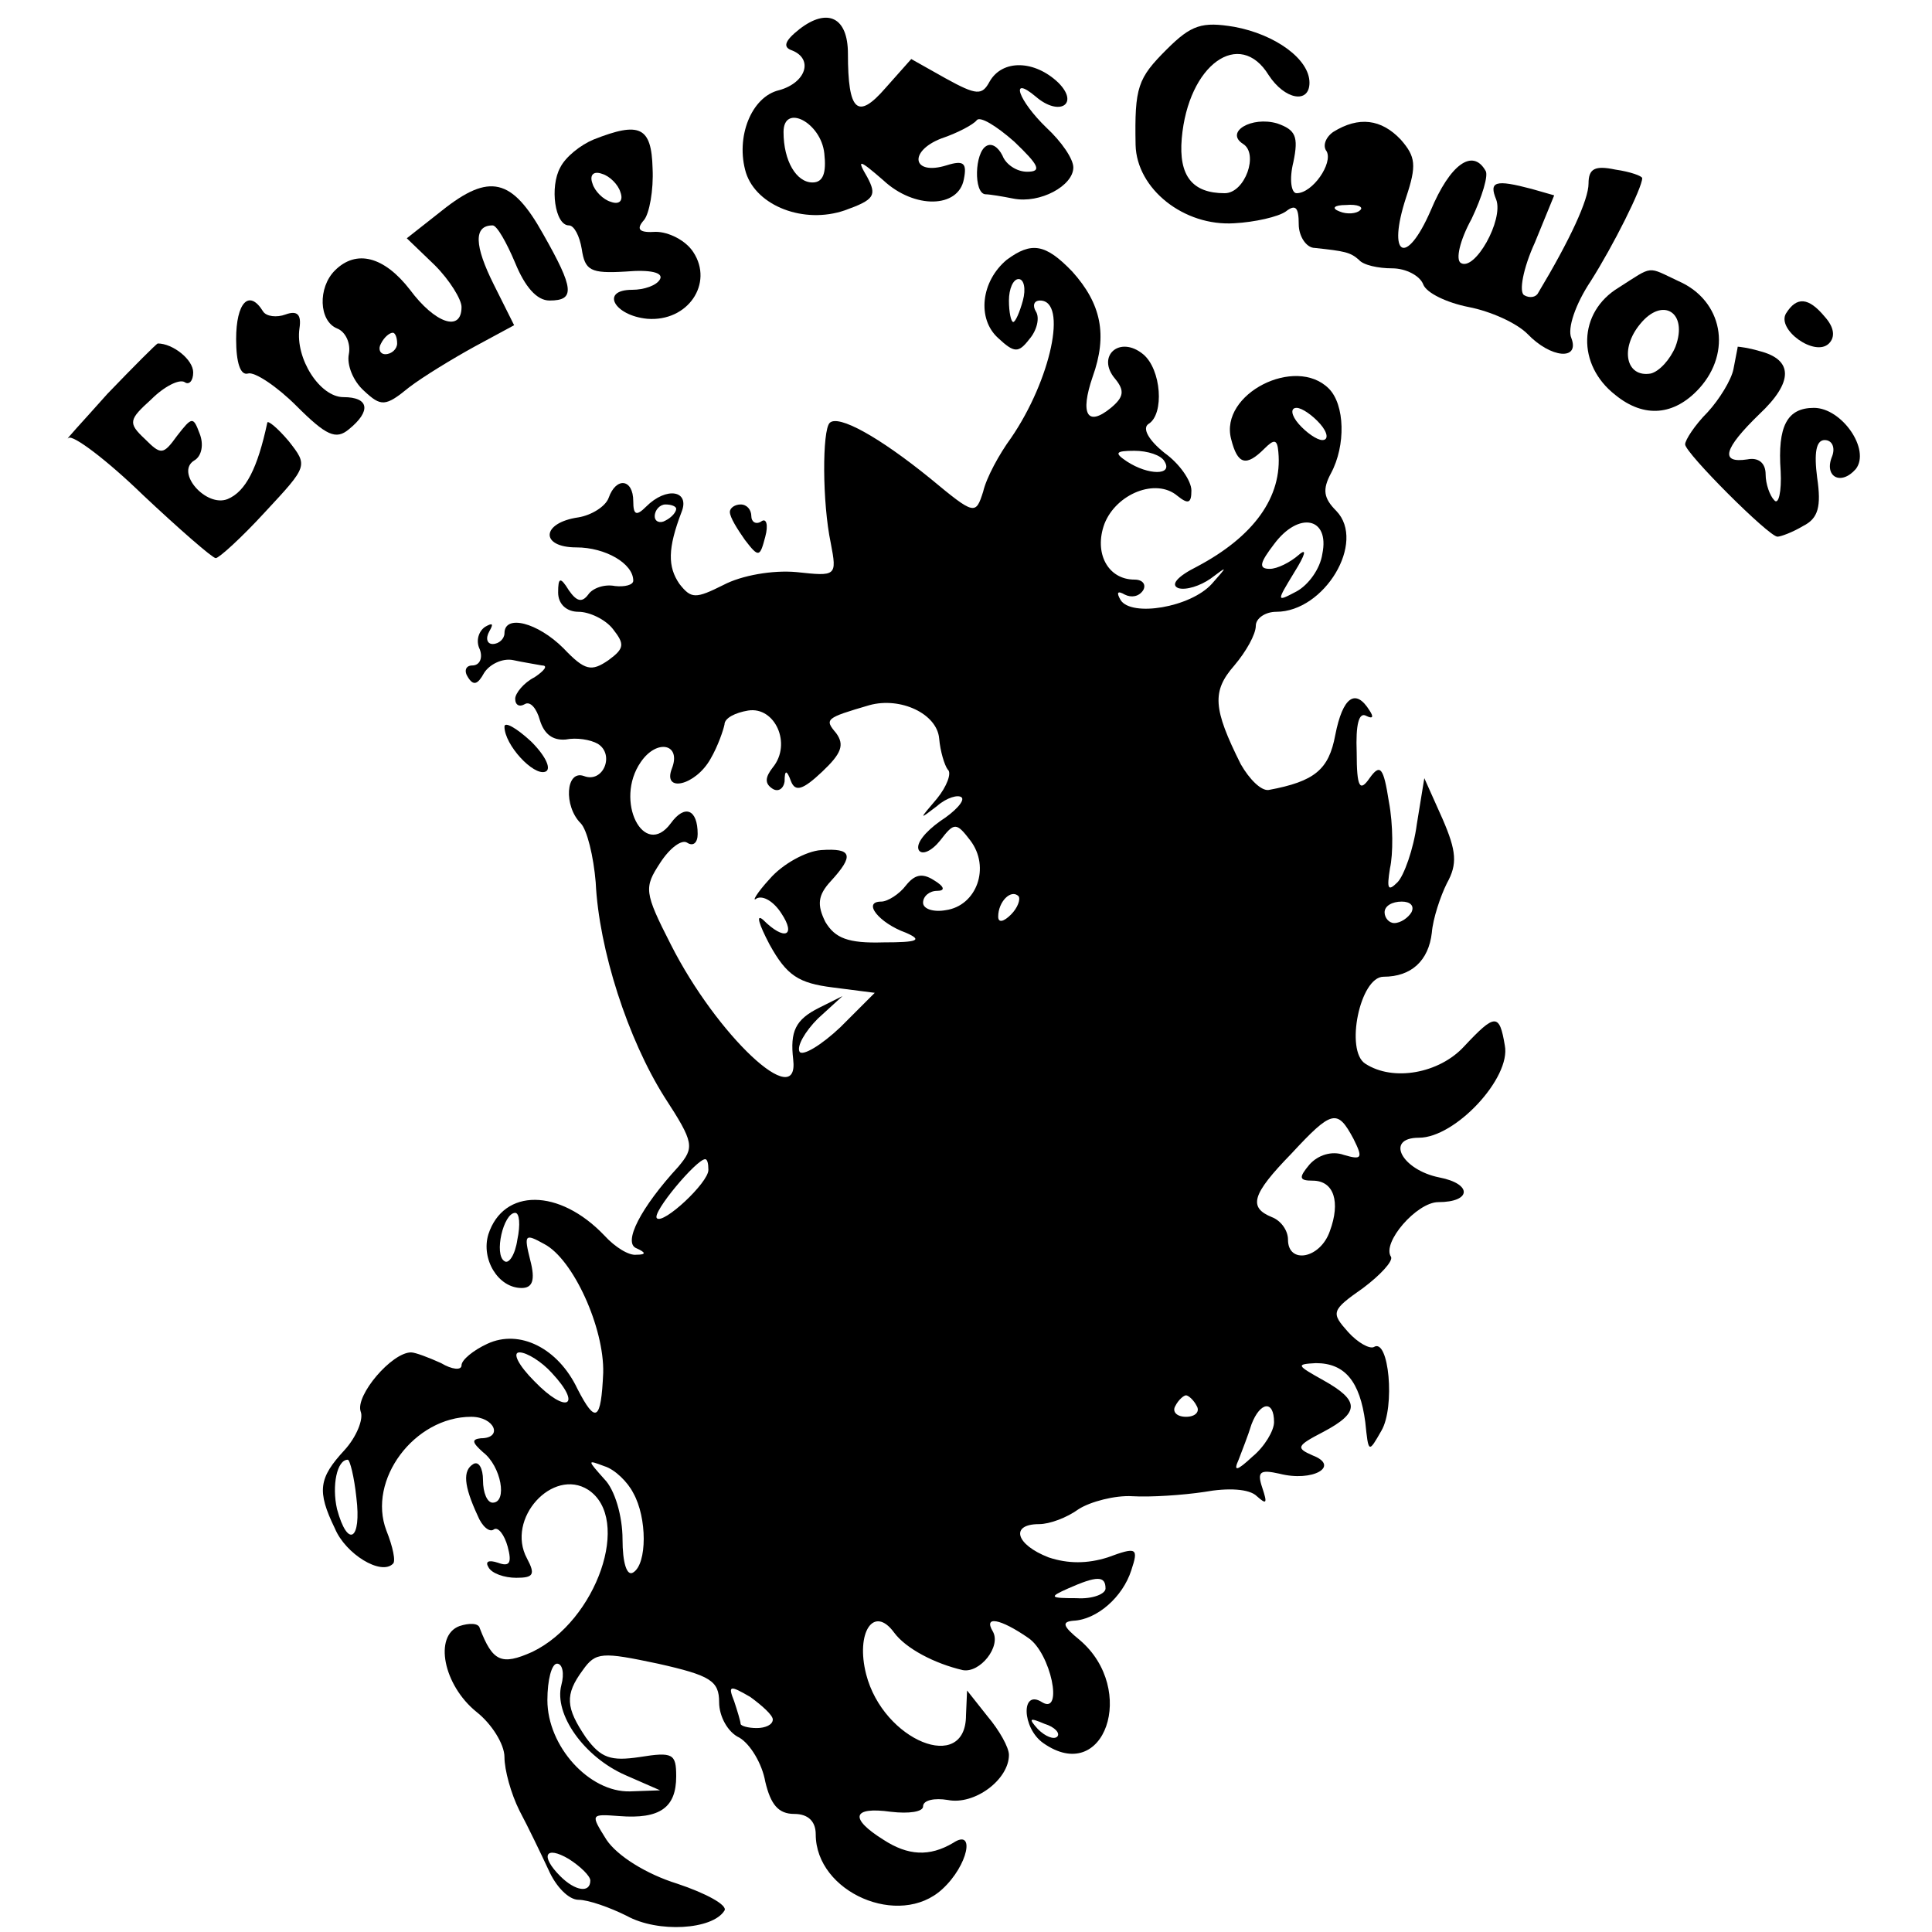 <?xml version="1.0" standalone="no"?>
<!DOCTYPE svg PUBLIC "-//W3C//DTD SVG 20010904//EN"
 "http://www.w3.org/TR/2001/REC-SVG-20010904/DTD/svg10.dtd">
<svg version="1.0" xmlns="http://www.w3.org/2000/svg"
 width="180pt" height="180pt" viewBox="0 0 180 180"
 preserveAspectRatio="xMidYMid meet">
<g transform="translate(0,180) scale(0.1,-0.1)"
fill="#000000" stroke="none">
<path d="M745 1773 c-14 -11 -16 -17 -7 -20 20 -8 13 -30 -12 -37 -26 -6 -41
-44 -31 -77 10 -31 54 -48 92 -35 28 10 30 14 21 31 -10 17 -8 17 15 -3 29
-27 70 -26 75 1 3 15 0 18 -16 13 -32 -10 -36 13 -5 25 15 5 30 13 33 17 3 4
18 -5 35 -20 23 -22 26 -28 12 -28 -10 0 -20 7 -23 15 -4 8 -10 12 -15 9 -11
-6 -12 -44 -1 -45 4 0 16 -2 26 -4 25 -5 56 12 56 29 0 8 -11 24 -25 37 -26
25 -35 50 -10 29 22 -19 41 -7 21 13 -22 21 -52 22 -64 1 -7 -13 -12 -13 -41
3 l-32 18 -24 -27 c-26 -30 -35 -22 -35 32 0 34 -19 43 -45 23z m23 -116 c2
-18 -1 -27 -11 -27 -15 0 -27 20 -27 47 0 27 35 9 38 -20z"/>
<path d="M1087 1754 c-27 -27 -30 -35 -29 -89 1 -41 45 -76 92 -73 19 1 41 6
48 11 9 7 12 4 12 -12 0 -11 7 -22 15 -22 28 -3 33 -4 41 -11 4 -5 18 -8 31
-8 13 0 26 -7 29 -15 3 -8 22 -17 42 -21 21 -4 45 -15 55 -25 22 -23 49 -25
41 -4 -4 9 4 32 18 53 21 33 48 87 48 96 0 2 -11 6 -25 8 -19 4 -25 1 -25 -13
0 -15 -17 -52 -47 -102 -2 -4 -8 -5 -13 -2 -5 3 -1 25 10 49 l18 44 -21 6
c-34 9 -40 7 -33 -10 7 -19 -20 -67 -33 -59 -5 3 -1 21 10 41 10 21 16 41 13
45 -12 21 -33 6 -51 -37 -23 -53 -41 -43 -23 12 10 30 9 38 -5 54 -18 19 -39
22 -63 7 -7 -5 -10 -13 -6 -18 6 -11 -13 -39 -28 -39 -5 0 -7 13 -3 29 5 24 2
30 -15 36 -24 7 -49 -8 -32 -19 15 -9 2 -46 -17 -46 -30 0 -43 16 -40 51 6 69
54 103 81 59 15 -23 38 -27 38 -7 0 22 -32 45 -70 52 -30 5 -40 2 -63 -21z
m180 -150 c-3 -3 -12 -4 -19 -1 -8 3 -5 6 6 6 11 1 17 -2 13 -5z"/>
<path d="M553 1670 c-12 -5 -26 -16 -31 -26 -10 -18 -5 -54 8 -54 5 0 10 -10
12 -22 3 -20 8 -23 41 -21 23 2 35 -1 32 -7 -3 -6 -15 -10 -26 -10 -30 0 -17
-24 14 -27 38 -3 62 33 43 62 -7 11 -23 19 -35 19 -15 -1 -19 2 -11 11 5 6 9
28 8 48 -1 39 -12 44 -55 27z m25 -49 c3 -8 -1 -12 -9 -9 -7 2 -15 10 -17 17
-3 8 1 12 9 9 7 -2 15 -10 17 -17z"/>
<path d="M412 1604 l-33 -26 26 -25 c14 -14 25 -32 25 -39 0 -24 -25 -15 -48
16 -24 31 -50 38 -70 18 -16 -16 -15 -47 2 -54 8 -3 13 -14 11 -24 -2 -10 4
-25 14 -34 16 -15 20 -15 42 3 13 10 41 27 61 38 l37 20 -19 38 c-18 36 -19
55 -1 55 4 0 13 -16 21 -35 9 -22 20 -35 32 -35 24 0 23 11 -6 62 -29 52 -50
57 -94 22z m-42 -124 c0 -5 -5 -10 -11 -10 -5 0 -7 5 -4 10 3 6 8 10 11 10 2
0 4 -4 4 -10z"/>
<path d="M938 1558 c-24 -20 -28 -55 -8 -73 15 -14 19 -14 29 -1 7 8 10 20 6
26 -3 5 -2 10 4 10 26 0 10 -74 -27 -128 -11 -15 -23 -37 -26 -50 -7 -22 -8
-22 -49 12 -48 39 -86 60 -94 52 -7 -7 -7 -74 1 -112 6 -31 5 -31 -32 -27 -22
2 -51 -3 -68 -12 -26 -13 -30 -13 -41 1 -11 16 -11 33 2 67 8 20 -14 24 -33 5
-9 -9 -12 -8 -12 5 0 21 -16 23 -23 3 -3 -8 -16 -16 -28 -18 -35 -5 -36 -28
-2 -28 27 0 53 -15 53 -31 0 -4 -8 -6 -17 -5 -10 2 -21 -2 -25 -8 -6 -8 -11
-6 -18 4 -8 13 -10 12 -10 -2 0 -11 8 -18 19 -18 10 0 25 -7 32 -16 11 -14 11
-18 -4 -29 -16 -11 -22 -10 -42 11 -24 24 -55 32 -55 14 0 -5 -5 -10 -11 -10
-5 0 -7 5 -3 12 4 7 3 8 -4 4 -6 -4 -9 -13 -5 -21 3 -8 0 -15 -7 -15 -6 0 -8
-5 -4 -11 5 -8 9 -7 15 4 5 8 17 14 27 12 9 -2 22 -4 27 -5 6 0 2 -5 -7 -11
-10 -5 -18 -15 -18 -20 0 -6 4 -8 9 -5 5 3 11 -4 14 -15 4 -13 12 -19 24 -18
10 2 23 0 30 -4 16 -10 5 -37 -13 -30 -17 6 -19 -28 -3 -44 6 -6 12 -31 14
-55 3 -63 30 -146 64 -200 28 -43 28 -47 13 -65 -35 -38 -52 -71 -39 -76 9 -4
9 -6 0 -6 -7 -1 -20 7 -30 18 -42 44 -94 44 -108 1 -7 -23 9 -50 31 -50 10 0
13 7 8 26 -6 24 -5 25 13 15 27 -14 56 -78 55 -120 -2 -45 -7 -48 -24 -15 -18
38 -54 56 -84 42 -13 -6 -24 -15 -24 -20 0 -5 -9 -4 -19 2 -11 5 -24 10 -28
10 -18 0 -52 -40 -47 -55 3 -7 -4 -24 -15 -36 -24 -26 -26 -38 -9 -73 10 -24
43 -44 54 -33 3 2 0 16 -6 31 -18 47 26 106 79 106 22 0 30 -20 9 -20 -9 -1
-8 -4 2 -13 17 -13 23 -47 9 -47 -5 0 -9 9 -9 21 0 11 -4 18 -9 15 -10 -6 -9
-20 4 -48 4 -10 11 -16 15 -13 4 3 10 -5 13 -16 4 -15 2 -19 -9 -15 -9 3 -12
1 -9 -4 3 -6 15 -10 26 -10 16 0 18 3 10 18 -20 37 24 85 57 64 41 -27 8 -122
-52 -151 -29 -13 -37 -9 -49 22 -1 5 -10 5 -19 2 -24 -9 -15 -55 16 -80 14
-11 26 -30 26 -42 0 -12 6 -34 14 -50 8 -15 20 -40 27 -55 7 -16 19 -28 28
-28 9 0 29 -7 45 -15 29 -16 80 -13 91 5 3 5 -17 16 -44 25 -29 9 -56 26 -66
41 -15 24 -15 24 12 22 38 -3 53 8 53 37 0 21 -3 23 -34 18 -27 -4 -36 -1 -50
18 -19 28 -20 40 -3 63 12 17 18 17 70 6 49 -11 57 -16 57 -36 0 -13 8 -28 19
-33 10 -6 21 -24 24 -41 5 -21 12 -30 27 -30 13 0 20 -7 20 -19 0 -54 78 -88
118 -51 24 22 31 57 10 43 -22 -13 -42 -12 -65 3 -32 20 -29 31 7 26 17 -2 30
0 30 5 0 6 11 8 23 6 25 -5 57 19 57 42 0 7 -9 23 -20 36 l-19 24 -1 -23 c0
-55 -77 -24 -93 38 -10 39 7 65 26 39 11 -15 38 -29 64 -35 16 -3 36 22 28 36
-9 15 7 12 33 -6 21 -14 33 -72 13 -60 -20 13 -19 -24 1 -38 57 -40 88 50 34
96 -16 13 -17 17 -6 18 22 1 46 22 54 47 7 21 5 22 -22 12 -19 -6 -37 -6 -55
0 -31 12 -36 31 -9 31 10 0 26 6 37 14 11 7 34 13 50 12 17 -1 47 1 67 4 22 4
42 3 49 -4 9 -8 10 -7 5 8 -5 15 -2 17 16 13 31 -8 57 7 31 17 -16 7 -15 9 10
22 34 18 34 29 0 48 -25 14 -26 15 -7 16 27 0 41 -17 46 -55 3 -29 3 -29 15
-8 13 22 7 87 -7 78 -4 -2 -15 4 -24 14 -16 18 -16 20 14 41 16 12 28 25 26
29 -9 13 24 51 44 51 31 0 32 17 1 23 -35 7 -51 37 -19 37 34 0 86 56 80 86
-5 30 -9 30 -38 -1 -23 -25 -66 -33 -92 -16 -19 12 -5 81 17 81 26 0 42 15 45
41 1 13 8 34 14 46 10 18 9 30 -4 60 l-17 38 -7 -43 c-3 -23 -12 -48 -18 -54
-9 -9 -10 -6 -7 13 3 13 3 41 -1 62 -5 32 -8 36 -18 22 -9 -13 -12 -9 -12 24
-1 26 2 38 9 34 6 -3 7 -1 3 5 -13 21 -25 13 -32 -23 -6 -32 -19 -43 -62 -51
-7 -1 -18 10 -26 24 -26 52 -27 68 -6 92 11 13 20 29 20 37 0 7 9 13 19 13 45
0 84 65 56 94 -12 12 -13 20 -5 35 14 26 13 64 -2 79 -31 31 -102 -5 -91 -47
6 -24 14 -26 31 -9 9 9 12 9 13 -3 4 -42 -23 -79 -76 -107 -18 -9 -25 -17 -17
-20 7 -2 20 2 30 9 16 12 16 12 1 -5 -20 -22 -75 -31 -85 -15 -4 7 -3 9 4 5 6
-3 13 -2 17 4 3 5 0 10 -8 10 -25 0 -38 25 -28 52 11 28 48 43 68 26 10 -8 13
-7 13 5 0 9 -11 25 -25 35 -15 12 -21 23 -15 27 15 9 12 51 -5 65 -22 18 -44
-2 -26 -23 9 -11 8 -17 -4 -27 -22 -18 -29 -6 -17 29 14 39 8 68 -19 98 -25
26 -38 28 -61 11z m15 -38 c-3 -11 -7 -20 -9 -20 -2 0 -4 9 -4 20 0 11 4 20 9
20 5 0 7 -9 4 -20z m277 -115 c7 -8 8 -15 2 -15 -5 0 -15 7 -22 15 -7 8 -8 15
-2 15 5 0 15 -7 22 -15z m-145 -35 c8 -13 -15 -13 -35 0 -12 8 -11 10 7 10 12
0 25 -4 28 -10z m-455 -44 c0 -3 -4 -8 -10 -11 -5 -3 -10 -1 -10 4 0 6 5 11
10 11 6 0 10 -2 10 -4z m602 -42 c-2 -14 -13 -29 -24 -35 -19 -10 -19 -10 -2
18 10 16 12 23 4 16 -8 -7 -20 -13 -27 -13 -11 0 -9 6 4 23 23 31 52 25 45 -9z
m-357 -172 c1 -12 5 -25 8 -29 4 -3 -1 -16 -10 -27 -17 -20 -17 -20 0 -7 9 8
20 11 23 8 3 -3 -6 -13 -20 -22 -14 -10 -23 -21 -20 -27 3 -5 12 -1 20 9 13
17 15 17 28 0 19 -25 6 -61 -23 -65 -11 -2 -21 1 -21 7 0 6 6 11 13 11 8 0 7
4 -3 10 -11 7 -18 5 -26 -5 -6 -8 -17 -15 -23 -15 -18 0 -2 -20 23 -29 16 -7
11 -9 -21 -9 -33 -1 -45 4 -54 19 -8 16 -7 25 5 38 22 24 20 31 -9 29 -14 -1
-36 -13 -48 -27 -12 -13 -17 -22 -12 -18 6 3 16 -3 23 -14 14 -21 3 -26 -17
-6 -7 6 -4 -4 6 -23 16 -29 27 -36 59 -40 l39 -5 -32 -32 c-18 -17 -35 -27
-38 -23 -3 5 5 19 17 31 l23 21 -22 -11 c-22 -11 -27 -22 -24 -48 6 -50 -71
22 -114 107 -25 49 -25 53 -10 76 9 14 20 22 25 19 6 -4 10 0 10 8 0 23 -12
28 -25 10 -25 -34 -53 21 -28 57 15 22 38 17 29 -6 -9 -23 22 -16 36 9 7 12
12 27 13 32 0 6 10 11 22 13 25 4 41 -31 23 -53 -7 -9 -8 -15 0 -20 5 -3 10 0
11 7 0 11 2 11 6 0 4 -10 11 -8 29 9 18 17 21 25 13 36 -11 13 -10 14 31 26
29 8 63 -8 65 -31z m67 -164 c-7 -7 -12 -8 -12 -2 0 14 12 26 19 19 2 -3 -1
-11 -7 -17z m373 2 c-3 -5 -10 -10 -16 -10 -5 0 -9 5 -9 10 0 6 7 10 16 10 8
0 12 -4 9 -10z m-54 -211 c9 -18 8 -20 -9 -15 -11 4 -24 0 -32 -9 -10 -12 -10
-15 3 -15 20 0 26 -20 16 -47 -9 -26 -39 -31 -39 -8 0 9 -7 18 -15 21 -22 9
-19 21 18 59 38 41 43 42 58 14z m-601 -29 c0 -12 -42 -51 -48 -45 -5 5 37 55
45 55 2 0 3 -4 3 -10z m-178 -65 c-2 -14 -8 -23 -12 -20 -10 6 -1 45 10 45 4
0 5 -11 2 -25z m32 -124 c29 -31 14 -39 -16 -8 -15 15 -21 27 -14 27 7 0 21
-9 30 -19z m601 -31 c3 -5 -1 -10 -10 -10 -9 0 -13 5 -10 10 3 6 8 10 10 10 2
0 7 -4 10 -10z m72 -15 c0 -8 -9 -23 -20 -32 -15 -14 -18 -14 -13 -3 3 8 9 23
12 33 8 21 21 23 21 2z m-855 -70 c5 -40 -8 -48 -18 -11 -5 22 0 46 10 46 2 0
6 -16 8 -35z m258 4 c13 -23 13 -66 0 -74 -6 -4 -10 9 -10 31 0 21 -7 46 -17
56 -16 18 -16 18 0 12 10 -3 22 -15 27 -25z m440 -89 c0 -5 -12 -10 -27 -9
-25 0 -26 1 -8 9 27 12 35 12 35 0z m-507 -90 c-7 -27 21 -67 60 -84 l32 -14
-28 -1 c-38 -1 -77 42 -77 85 0 19 4 34 9 34 5 0 7 -9 4 -20z m197 -32 c0 -5
-7 -8 -15 -8 -8 0 -15 2 -15 4 0 2 -3 12 -6 21 -6 15 -4 15 15 4 11 -8 21 -17
21 -21z m265 -16 c-3 -3 -11 0 -18 7 -9 10 -8 11 6 5 10 -3 15 -9 12 -12z
m-435 -134 c0 -12 -14 -10 -28 4 -19 19 -14 29 8 16 11 -7 20 -16 20 -20z"/>
<path d="M1508 1532 c-38 -23 -39 -72 -3 -100 27 -22 55 -19 78 6 31 34 22 82
-19 100 -30 14 -23 15 -56 -6z m53 -55 c-5 -12 -15 -23 -23 -25 -23 -4 -29 23
-10 46 21 26 45 11 33 -21z"/>
<path d="M220 1484 c0 -22 4 -34 11 -32 6 2 27 -12 45 -30 28 -28 37 -32 49
-22 21 17 19 30 -5 30 -22 0 -45 36 -41 64 2 13 -2 17 -13 13 -8 -3 -18 -2
-21 3 -13 21 -25 8 -25 -26z"/>
<path d="M1664 1508 c-9 -15 27 -41 40 -28 6 6 5 15 -4 25 -15 18 -26 19 -36
3z"/>
<path d="M100 1433 c-24 -27 -41 -45 -36 -41 4 3 35 -20 69 -53 34 -32 65 -59
68 -59 3 0 24 19 46 43 40 43 40 43 22 66 -11 13 -20 20 -20 17 -9 -42 -20
-64 -37 -71 -20 -8 -49 25 -31 36 7 4 9 15 5 25 -6 16 -7 16 -21 -2 -13 -18
-15 -18 -30 -3 -16 15 -15 18 6 37 12 12 26 19 31 16 4 -3 8 1 8 9 0 12 -19
27 -33 27 -1 0 -22 -21 -47 -47z"/>
<path d="M1619 1477 c0 -1 -2 -10 -4 -21 -2 -10 -13 -28 -24 -40 -12 -12 -21
-26 -21 -30 0 -8 78 -86 86 -86 3 0 14 4 24 10 14 7 17 18 13 45 -3 23 -1 35
7 35 7 0 10 -7 7 -15 -8 -19 8 -28 22 -12 14 18 -13 57 -39 57 -25 0 -34 -17
-31 -59 1 -19 -2 -32 -6 -27 -4 4 -8 15 -8 24 0 11 -7 16 -17 14 -26 -4 -22
10 11 42 32 30 32 51 0 59 -10 3 -19 4 -20 4z"/>
<path d="M680 1323 c0 -5 7 -16 14 -26 13 -17 14 -16 19 3 3 11 1 18 -4 14 -5
-3 -9 0 -9 5 0 6 -4 11 -10 11 -5 0 -10 -3 -10 -7z"/>
<path d="M470 1123 c0 -17 27 -46 38 -42 6 2 1 14 -13 28 -14 13 -25 19 -25
14z"/>
</g>
</svg>
